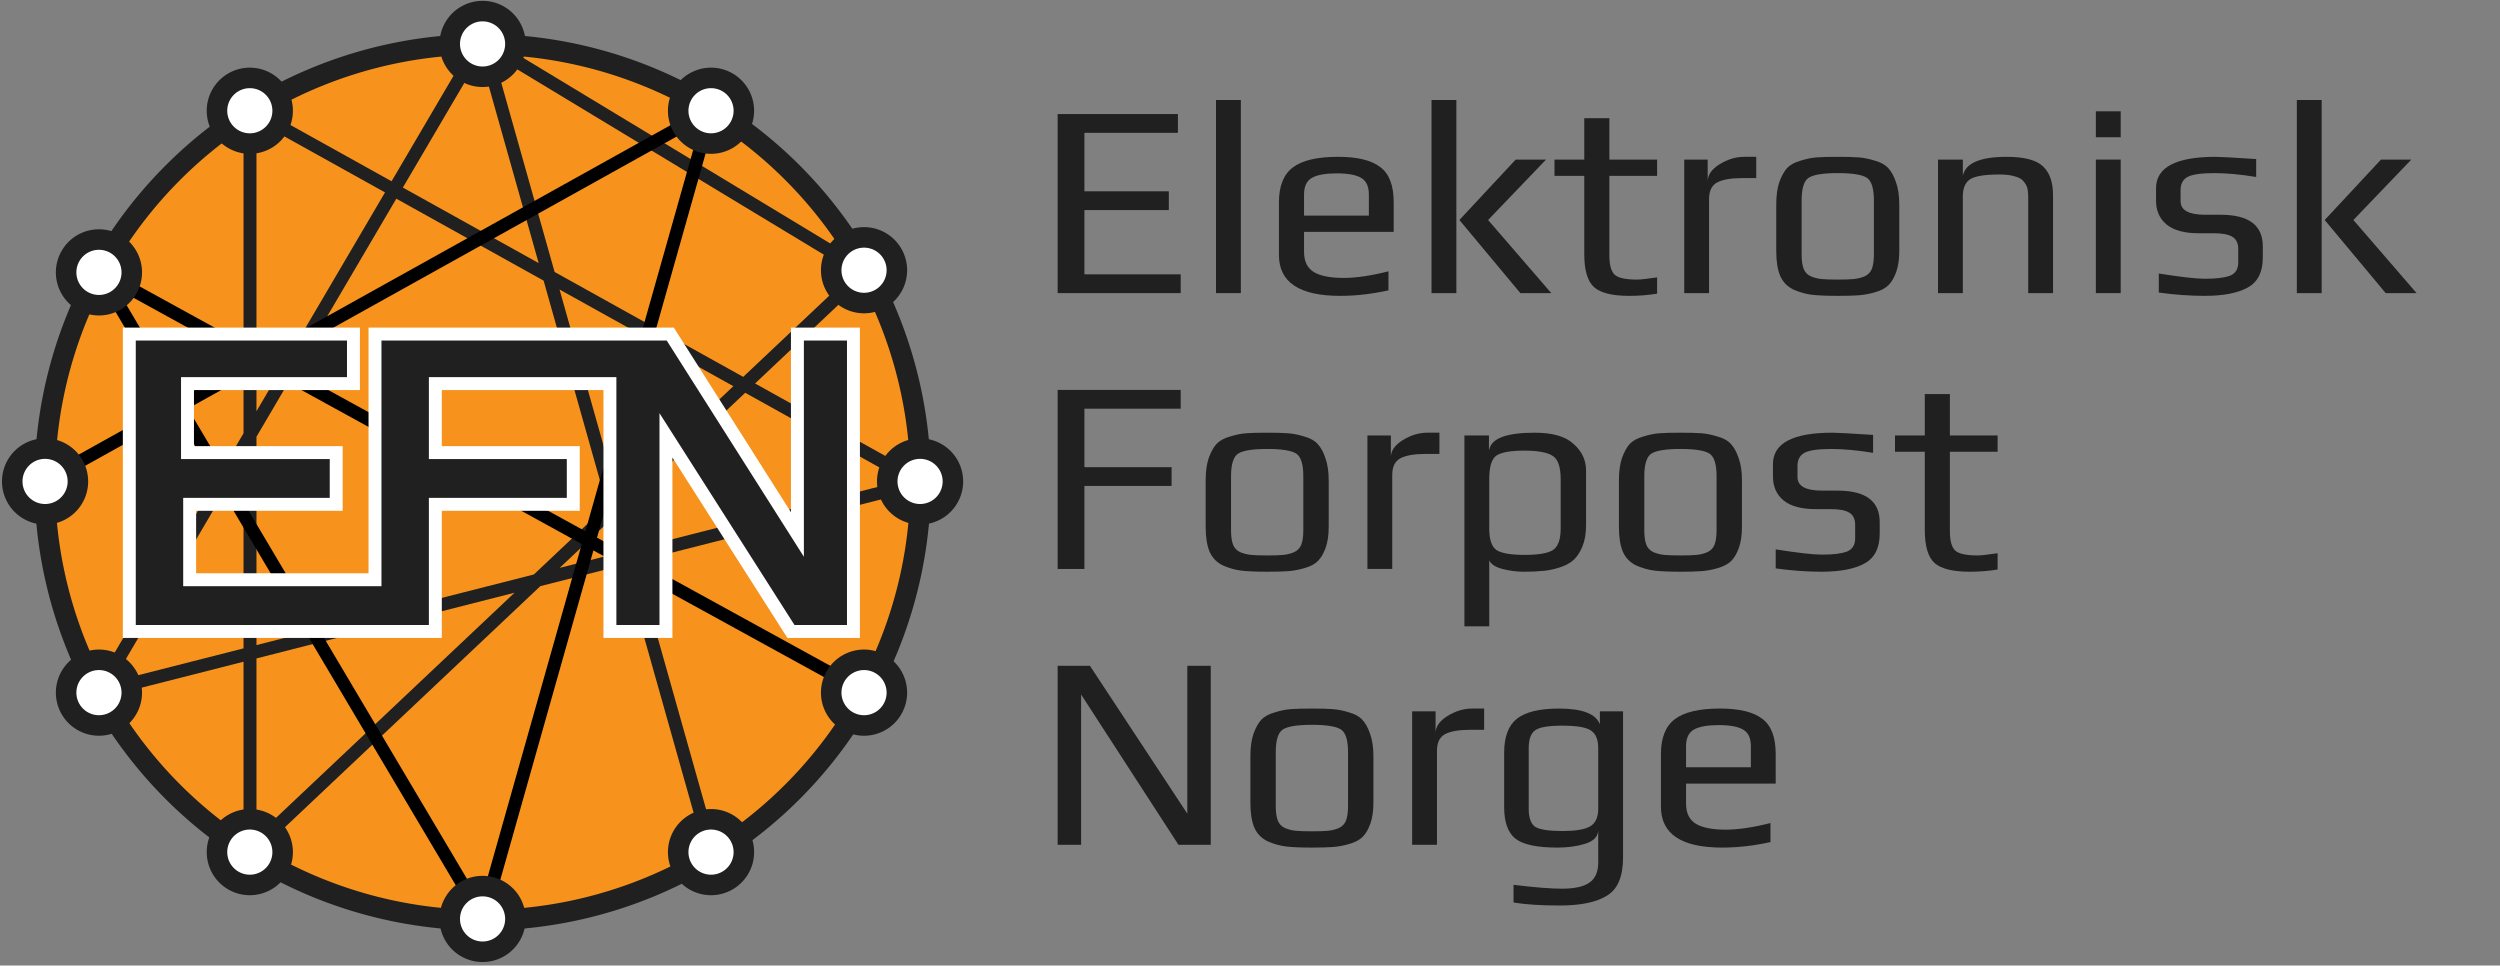 <?xml version="1.0" encoding="UTF-8" standalone="no"?>
<!-- Created with Inkscape (http://www.inkscape.org/) -->

<svg
   xmlns:dc="http://purl.org/dc/elements/1.1/"
   xmlns:cc="http://creativecommons.org/ns#"
   xmlns:rdf="http://www.w3.org/1999/02/22-rdf-syntax-ns#"
   xmlns:svg="http://www.w3.org/2000/svg"
   xmlns="http://www.w3.org/2000/svg"
   version="1.1"
   width="580"
   height="224"
   id="svg2">
  <rect width="100%" height="100%" fill="#808080" stroke="none"/>
  <defs
     id="defs4" />
  <g
     transform="translate(-0.5,-827.862)"
     id="layer1">
    <path
       d="m 243,956.862 a 106.5,106.5 0 1 1 -213,0 106.5,106.5 0 1 1 213,0 z"
       transform="matrix(0.954,0,0,0.954,-17.739,26.893)"
       id="path3877"
       style="fill:#f7931d;fill-opacity:1;stroke:#202020;stroke-width:5;stroke-linecap:round;stroke-linejoin:round;stroke-miterlimit:4;stroke-opacity:1;stroke-dasharray:none" />
    <g
       transform="translate(0.5,-0.5)"
       id="g3940">
      <path
         d="m 165,1025.862 -53,-188 88.5,53.5 -142.5,134.5 0,-172 155.5,86.5 -190.5,48.5 89,-151.5"
         id="path3936"
         style="fill:none;stroke:#202020;stroke-width:3;stroke-linecap:butt;stroke-linejoin:miter;stroke-miterlimit:4;stroke-opacity:1;stroke-dasharray:none" />
      <path
         d="m 200.5,988.862 -177.5,-97.5 89,150 53,-187.5 -154.5,86"
         id="path3938"
         style="fill:none;stroke:#000000;stroke-width:3;stroke-linecap:butt;stroke-linejoin:miter;stroke-miterlimit:4;stroke-opacity:1;stroke-dasharray:none" />
    </g>
    <g
       transform="translate(0.5,-0.5)"
       id="g3903">
      <path
         d="m 119,806.362 a 8,8 0 1 1 -16,0 8,8 0 1 1 16,0 z"
         transform="matrix(0.952,0,0,0.952,6.286,70.898)"
         id="path3879"
         style="fill:#ffffff;fill-opacity:1;stroke:#202020;stroke-width:5;stroke-linecap:round;stroke-linejoin:round;stroke-miterlimit:4;stroke-opacity:1;stroke-dasharray:none" />
      <path
         d="m 119,806.362 a 8,8 0 1 1 -16,0 8,8 0 1 1 16,0 z"
         transform="matrix(0.952,0,0,0.952,6.286,273.898)"
         id="path3881"
         style="fill:#ffffff;fill-opacity:1;stroke:#202020;stroke-width:5;stroke-linecap:round;stroke-linejoin:round;stroke-miterlimit:4;stroke-opacity:1;stroke-dasharray:none" />
      <path
         d="m 119,806.362 a 8,8 0 1 1 -16,0 8,8 0 1 1 16,0 z"
         transform="matrix(0.952,0,0,0.952,-95.214,172.398)"
         id="path3883"
         style="fill:#ffffff;fill-opacity:1;stroke:#202020;stroke-width:5;stroke-linecap:round;stroke-linejoin:round;stroke-miterlimit:4;stroke-opacity:1;stroke-dasharray:none" />
      <path
         d="m 119,806.362 a 8,8 0 1 1 -16,0 8,8 0 1 1 16,0 z"
         transform="matrix(0.952,0,0,0.952,107.786,172.398)"
         id="path3885"
         style="fill:#ffffff;fill-opacity:1;stroke:#202020;stroke-width:5;stroke-linecap:round;stroke-linejoin:round;stroke-miterlimit:4;stroke-opacity:1;stroke-dasharray:none" />
      <path
         d="m 119,806.362 a 8,8 0 1 1 -16,0 8,8 0 1 1 16,0 z"
         transform="matrix(0.952,0,0,0.952,-47.714,86.398)"
         id="path3887"
         style="fill:#ffffff;fill-opacity:1;stroke:#202020;stroke-width:5;stroke-linecap:round;stroke-linejoin:round;stroke-miterlimit:4;stroke-opacity:1;stroke-dasharray:none" />
      <path
         d="m 119,806.362 a 8,8 0 1 1 -16,0 8,8 0 1 1 16,0 z"
         transform="matrix(0.952,0,0,0.952,-82.714,123.898)"
         id="path3889"
         style="fill:#ffffff;fill-opacity:1;stroke:#202020;stroke-width:5;stroke-linecap:round;stroke-linejoin:round;stroke-miterlimit:4;stroke-opacity:1;stroke-dasharray:none" />
      <path
         d="m 119,806.362 a 8,8 0 1 1 -16,0 8,8 0 1 1 16,0 z"
         transform="matrix(0.952,0,0,0.952,59.286,86.398)"
         id="path3891"
         style="fill:#ffffff;fill-opacity:1;stroke:#202020;stroke-width:5;stroke-linecap:round;stroke-linejoin:round;stroke-miterlimit:4;stroke-opacity:1;stroke-dasharray:none" />
      <path
         d="m 119,806.362 a 8,8 0 1 1 -16,0 8,8 0 1 1 16,0 z"
         transform="matrix(0.952,0,0,0.952,94.786,123.398)"
         id="path3893"
         style="fill:#ffffff;fill-opacity:1;stroke:#202020;stroke-width:5;stroke-linecap:round;stroke-linejoin:round;stroke-miterlimit:4;stroke-opacity:1;stroke-dasharray:none" />
      <path
         d="m 119,806.362 a 8,8 0 1 1 -16,0 8,8 0 1 1 16,0 z"
         transform="matrix(0.952,0,0,0.952,-82.714,221.398)"
         id="path3895"
         style="fill:#ffffff;fill-opacity:1;stroke:#202020;stroke-width:5;stroke-linecap:round;stroke-linejoin:round;stroke-miterlimit:4;stroke-opacity:1;stroke-dasharray:none" />
      <path
         d="m 119,806.362 a 8,8 0 1 1 -16,0 8,8 0 1 1 16,0 z"
         transform="matrix(0.952,0,0,0.952,-47.714,258.398)"
         id="path3897"
         style="fill:#ffffff;fill-opacity:1;stroke:#202020;stroke-width:5;stroke-linecap:round;stroke-linejoin:round;stroke-miterlimit:4;stroke-opacity:1;stroke-dasharray:none" />
      <path
         d="m 119,806.362 a 8,8 0 1 1 -16,0 8,8 0 1 1 16,0 z"
         transform="matrix(0.952,0,0,0.952,59.286,258.398)"
         id="path3899"
         style="fill:#ffffff;fill-opacity:1;stroke:#202020;stroke-width:5;stroke-linecap:round;stroke-linejoin:round;stroke-miterlimit:4;stroke-opacity:1;stroke-dasharray:none" />
      <path
         d="m 119,806.362 a 8,8 0 1 1 -16,0 8,8 0 1 1 16,0 z"
         transform="matrix(0.952,0,0,0.952,94.786,221.398)"
         id="path3901"
         style="fill:#ffffff;fill-opacity:1;stroke:#202020;stroke-width:5;stroke-linecap:round;stroke-linejoin:round;stroke-miterlimit:4;stroke-opacity:1;stroke-dasharray:none" />
    </g>
    <path
       d="m 30.5,905.362 0,69 71,0 0,-29.5 32,0 0,-12 -32,0 0,-16 40.5,0 0,57.5 13,0 0,-45.5 29,45.5 14.5,0 0,-69 -13,0 0,46.5 -29.5,-46.5 -68.5,0 0,57 -43,0 0,-17.5 34,0 0,-12 -34.5,0 0,-16 38.5,0 0,-11.5 z"
       id="path3944"
       style="fill:#202020;fill-opacity:1;stroke:#ffffff;stroke-width:3;stroke-linecap:butt;stroke-linejoin:miter;stroke-miterlimit:4;stroke-opacity:1;stroke-dasharray:none" />
    <g
       id="text3965"
       style="font-size:64px;font-style:normal;font-variant:normal;font-weight:normal;font-stretch:normal;line-height:125%;letter-spacing:0px;word-spacing:0px;fill:#202020;fill-opacity:1;stroke:none;font-family:Play;-inkscape-font-specification:Play">
      <path
         d="m 274.42,895.862 -28.544,0 0,-41.536 27.904,0 0,4.352 -21.696,0 0,13.568 19.584,0 0,4.352 -19.584,0 0,14.912 22.336,0 0,4.352"
         id="path3982"
         style="line-height:100%;fill:#202020" />
      <path
         d="m 288.377,895.862 -5.76,0 0,-44.8 5.76,0 0,44.8"
         id="path3984"
         style="line-height:100%;fill:#202020" />
      <path
         d="m 323.839,881.654 -20.8,0 0,4.672 c -10e-6,2.176 0.768,3.733 2.304,4.672 1.536,0.896 3.819,1.344 6.848,1.344 2.944,10e-6 6.421,-0.512 10.432,-1.536 l 0,4.416 c -3.84,0.853 -7.573,1.28 -11.2,1.28 -9.472,0 -14.208,-3.157 -14.208,-9.472 l 0,-12.224 c 0,-3.797 1.088,-6.507 3.264,-8.128 2.176,-1.621 5.653,-2.432 10.432,-2.432 4.48,3e-5 7.744,0.789 9.792,2.368 2.091,1.536 3.136,4.267 3.136,8.192 l 0,6.848 m -5.76,-3.776 0,-4.864 c -2e-5,-1.877 -0.576,-3.157 -1.728,-3.84 -1.152,-0.725 -3.072,-1.088 -5.76,-1.088 -2.56,3e-5 -4.459,0.341 -5.696,1.024 -1.237,0.683 -1.856,1.984 -1.856,3.904 l 0,4.864 15.04,0"
         id="path3986"
         style="line-height:100%;fill:#202020" />
      <path
         d="m 360.393,895.862 -7.168,0 -14.144,-16.96 13.056,-14.016 7.04,0 -13.44,14.016 14.656,16.96 m -22.016,0 -5.76,0 0,-44.8 5.76,0 0,44.8"
         id="path3988"
         style="line-height:100%;fill:#202020" />
      <path
         d="m 384.948,895.99 c -2.048,0.341 -4.203,0.512 -6.464,0.512 -3.883,0 -6.592,-0.661 -8.128,-1.984 -1.536,-1.365 -2.304,-3.925 -2.304,-7.68 l 0,-18.176 -6.912,0 0,-3.776 6.912,0 0,-9.6 5.824,0 0,9.6 11.072,0 0,3.776 -11.072,0 0,18.496 c -10e-6,2.219 0.427,3.712 1.28,4.48 0.853,0.725 2.581,1.088 5.184,1.088 0.683,10e-6 2.219,-0.171 4.608,-0.512 l 0,3.776"
         id="path3990"
         style="line-height:100%;fill:#202020" />
      <path
         d="m 407.946,869.174 -3.2,0 c -2.645,3e-5 -4.608,0.341 -5.888,1.024 -1.237,0.683 -1.856,1.963 -1.856,3.84 l 0,21.824 -5.76,0 0,-30.976 5.44,0 0,5.056 c -1e-5,-1.493 0.917,-2.816 2.752,-3.968 1.877,-1.152 3.776,-1.728 5.696,-1.728 l 2.816,0 0,4.928"
         id="path3992"
         style="line-height:100%;fill:#202020" />
      <path
         d="m 441.134,875.318 0,10.752 c -3e-5,1.92 -0.235,3.541 -0.704,4.864 -0.469,1.323 -1.067,2.347 -1.792,3.072 -0.725,0.725 -1.771,1.28 -3.136,1.664 -1.323,0.384 -2.603,0.619 -3.84,0.704 -1.195,0.085 -2.795,0.128 -4.8,0.128 -2.56,0 -4.565,-0.085 -6.016,-0.256 -1.408,-0.171 -2.837,-0.576 -4.288,-1.216 -1.408,-0.683 -2.432,-1.749 -3.072,-3.2 -0.597,-1.451 -0.896,-3.371 -0.896,-5.76 l 0,-10.752 c 0,-2.048 0.235,-3.776 0.704,-5.184 0.512,-1.408 1.109,-2.496 1.792,-3.264 0.725,-0.768 1.771,-1.344 3.136,-1.728 1.365,-0.427 2.624,-0.683 3.776,-0.768 1.195,-0.085 2.816,-0.128 4.864,-0.128 2.048,3e-5 3.648,0.043 4.8,0.128 1.195,0.085 2.475,0.341 3.84,0.768 1.365,0.384 2.389,0.96 3.072,1.728 0.725,0.768 1.323,1.856 1.792,3.264 0.512,1.408 0.768,3.136 0.768,5.184 m -5.888,11.584 0,-12.544 c -3e-5,-2.859 -0.576,-4.629 -1.728,-5.312 -1.152,-0.683 -3.371,-1.024 -6.656,-1.024 -3.285,3e-5 -5.504,0.341 -6.656,1.024 -1.152,0.683 -1.728,2.453 -1.728,5.312 l 0,12.544 c -1e-5,1.365 0.149,2.453 0.448,3.264 0.299,0.811 0.853,1.408 1.664,1.792 0.811,0.341 1.643,0.555 2.496,0.64 0.853,0.085 2.112,0.128 3.776,0.128 1.664,10e-6 2.923,-0.043 3.776,-0.128 0.853,-0.085 1.685,-0.299 2.496,-0.64 0.811,-0.384 1.365,-0.981 1.664,-1.792 0.299,-0.811 0.448,-1.899 0.448,-3.264"
         id="path3994"
         style="line-height:100%;fill:#202020" />
      <path
         d="m 476.805,895.862 -5.76,0 0,-22.4 c -3e-5,-0.768 -0.064,-1.408 -0.192,-1.92 -0.128,-0.512 -0.405,-1.024 -0.832,-1.536 -0.384,-0.555 -1.067,-0.96 -2.048,-1.216 -0.939,-0.299 -2.133,-0.448 -3.584,-0.448 -3.371,3e-5 -5.632,0.363 -6.784,1.088 -1.152,0.725 -1.728,2.069 -1.728,4.032 l 0,22.4 -5.76,0 0,-30.976 5.76,0 0,3.776 c 0.597,-2.944 3.989,-4.416 10.176,-4.416 4.096,3e-5 6.912,0.747 8.448,2.24 1.536,1.451 2.304,3.669 2.304,6.656 l 0,22.72"
         id="path3996"
         style="line-height:100%;fill:#202020" />
      <path
         d="m 492.502,859.702 -5.76,0 0,-6.016 5.76,0 0,6.016 m 0,36.16 -5.76,0 0,-30.976 5.76,0 0,30.976"
         id="path3998"
         style="line-height:100%;fill:#202020" />
      <path
         d="m 525.468,884.982 0,2.688 c -3e-5,3.328 -1.173,5.632 -3.52,6.912 -2.304,1.28 -5.632,1.92 -9.984,1.92 -3.328,0 -6.869,-0.256 -10.624,-0.768 l 0,-4.416 c 5.12,0.811 8.704,1.216 10.752,1.216 2.56,10e-6 4.48,-0.235 5.76,-0.704 1.28,-0.512 1.92,-1.536 1.92,-3.072 l 0,-3.136 c -2e-5,-1.323 -0.448,-2.261 -1.344,-2.816 -0.896,-0.555 -2.347,-0.832 -4.352,-0.832 l -3.52,0 c -3.243,2e-5 -5.696,-0.661 -7.36,-1.984 -1.664,-1.365 -2.496,-3.221 -2.496,-5.568 l 0,-2.88 c 0,-4.864 4.608,-7.296 13.824,-7.296 1.024,3e-5 4.16,0.171 9.408,0.512 l 0,4.16 c -3.669,-0.597 -6.891,-0.896 -9.664,-0.896 -3.072,3e-5 -5.163,0.299 -6.272,0.896 -1.067,0.597 -1.6,1.6 -1.6,3.008 l 0,2.624 c -1e-5,2.091 1.899,3.136 5.696,3.136 l 3.584,0 c 6.528,2e-5 9.792,2.432 9.792,7.296"
         id="path4000"
         style="line-height:100%;fill:#202020" />
      <path
         d="m 561.143,895.862 -7.168,0 -14.144,-16.96 13.056,-14.016 7.04,0 -13.44,14.016 14.656,16.96 m -22.016,0 -5.76,0 0,-44.8 5.76,0 0,44.8"
         id="path4002"
         style="line-height:100%;fill:#202020" />
      <path
         d="m 274.42,922.678 -22.336,0 0,13.568 20.224,0 0,4.352 -20.224,0 0,19.264 -6.208,0 0,-41.536 28.544,0 0,4.352"
         id="path4004"
         style="line-height:100%;fill:#202020" />
      <path
         d="m 308.759,939.318 0,10.752 c -3e-5,1.92 -0.235,3.541 -0.704,4.864 -0.469,1.323 -1.067,2.347 -1.792,3.072 -0.725,0.725 -1.771,1.28 -3.136,1.664 -1.323,0.384 -2.603,0.619 -3.84,0.704 -1.195,0.085 -2.795,0.128 -4.8,0.128 -2.56,0 -4.565,-0.085 -6.016,-0.256 -1.408,-0.171 -2.837,-0.576 -4.288,-1.216 -1.408,-0.683 -2.432,-1.749 -3.072,-3.2 -0.597,-1.451 -0.896,-3.371 -0.896,-5.76 l 0,-10.752 c 0,-2.048 0.235,-3.776 0.704,-5.184 0.512,-1.408 1.109,-2.496 1.792,-3.264 0.725,-0.768 1.771,-1.344 3.136,-1.728 1.365,-0.427 2.624,-0.683 3.776,-0.768 1.195,-0.085 2.816,-0.128 4.864,-0.128 2.048,3e-5 3.648,0.043 4.8,0.128 1.195,0.085 2.475,0.341 3.84,0.768 1.365,0.384 2.389,0.96 3.072,1.728 0.725,0.768 1.323,1.856 1.792,3.264 0.512,1.408 0.768,3.136 0.768,5.184 m -5.888,11.584 0,-12.544 c -3e-5,-2.859 -0.576,-4.629 -1.728,-5.312 -1.152,-0.683 -3.371,-1.024 -6.656,-1.024 -3.285,3e-5 -5.504,0.341 -6.656,1.024 -1.152,0.683 -1.728,2.453 -1.728,5.312 l 0,12.544 c -1e-5,1.365 0.149,2.453 0.448,3.264 0.299,0.811 0.853,1.408 1.664,1.792 0.811,0.341 1.643,0.555 2.496,0.64 0.853,0.085 2.112,0.128 3.776,0.128 1.664,10e-6 2.923,-0.043 3.776,-0.128 0.853,-0.085 1.685,-0.299 2.496,-0.64 0.811,-0.384 1.365,-0.981 1.664,-1.792 0.299,-0.811 0.448,-1.899 0.448,-3.264"
         id="path4006"
         style="line-height:100%;fill:#202020" />
      <path
         d="m 334.446,933.174 -3.2,0 c -2.645,3e-5 -4.608,0.341 -5.888,1.024 -1.237,0.683 -1.856,1.963 -1.856,3.84 l 0,21.824 -5.76,0 0,-30.976 5.44,0 0,5.056 c -1e-5,-1.493 0.917,-2.816 2.752,-3.968 1.877,-1.152 3.776,-1.728 5.696,-1.728 l 2.816,0 0,4.928"
         id="path4008"
         style="line-height:100%;fill:#202020" />
      <path
         d="m 368.466,949.75 c -3e-5,1.877 -0.277,3.499 -0.832,4.864 -0.555,1.365 -1.259,2.432 -2.112,3.2 -0.811,0.725 -1.899,1.301 -3.264,1.728 -1.365,0.427 -2.645,0.683 -3.84,0.768 -1.195,0.128 -2.645,0.192 -4.352,0.192 -1.707,0 -3.371,-0.213 -4.992,-0.64 -1.621,-0.427 -2.645,-1.088 -3.072,-1.984 l 0,15.296 -5.76,0 0,-44.288 5.696,0 0,3.328 0.064,0 c 0.469,-2.645 3.989,-3.968 10.56,-3.968 4.139,3e-5 7.147,0.875 9.024,2.624 1.92,1.707 2.88,3.755 2.88,6.144 l 0,12.736 m -5.888,0.704 0,-11.392 c -3e-5,-2.859 -0.619,-4.672 -1.856,-5.44 -1.237,-0.811 -3.435,-1.216 -6.592,-1.216 -3.157,3e-5 -5.312,0.384 -6.464,1.152 -1.109,0.768 -1.664,2.603 -1.664,5.504 l 0,11.392 c -1e-5,2.603 0.576,4.288 1.728,5.056 1.195,0.725 3.349,1.088 6.464,1.088 3.157,1e-5 5.333,-0.363 6.528,-1.088 1.237,-0.768 1.856,-2.453 1.856,-5.056"
         id="path4010"
         style="line-height:100%;fill:#202020" />
      <path
         d="m 404.634,939.318 0,10.752 c -3e-5,1.92 -0.235,3.541 -0.704,4.864 -0.469,1.323 -1.067,2.347 -1.792,3.072 -0.725,0.725 -1.771,1.28 -3.136,1.664 -1.323,0.384 -2.603,0.619 -3.84,0.704 -1.195,0.085 -2.795,0.128 -4.8,0.128 -2.56,0 -4.565,-0.085 -6.016,-0.256 -1.408,-0.171 -2.837,-0.576 -4.288,-1.216 -1.408,-0.683 -2.432,-1.749 -3.072,-3.2 -0.597,-1.451 -0.896,-3.371 -0.896,-5.76 l 0,-10.752 c 0,-2.048 0.235,-3.776 0.704,-5.184 0.512,-1.408 1.109,-2.496 1.792,-3.264 0.725,-0.768 1.771,-1.344 3.136,-1.728 1.365,-0.427 2.624,-0.683 3.776,-0.768 1.195,-0.085 2.816,-0.128 4.864,-0.128 2.048,3e-5 3.648,0.043 4.8,0.128 1.195,0.085 2.475,0.341 3.84,0.768 1.365,0.384 2.389,0.96 3.072,1.728 0.725,0.768 1.323,1.856 1.792,3.264 0.512,1.408 0.768,3.136 0.768,5.184 m -5.888,11.584 0,-12.544 c -3e-5,-2.859 -0.576,-4.629 -1.728,-5.312 -1.152,-0.683 -3.371,-1.024 -6.656,-1.024 -3.285,3e-5 -5.504,0.341 -6.656,1.024 -1.152,0.683 -1.728,2.453 -1.728,5.312 l 0,12.544 c -1e-5,1.365 0.149,2.453 0.448,3.264 0.299,0.811 0.853,1.408 1.664,1.792 0.811,0.341 1.643,0.555 2.496,0.64 0.853,0.085 2.112,0.128 3.776,0.128 1.664,10e-6 2.923,-0.043 3.776,-0.128 0.853,-0.085 1.685,-0.299 2.496,-0.64 0.811,-0.384 1.365,-0.981 1.664,-1.792 0.299,-0.811 0.448,-1.899 0.448,-3.264"
         id="path4012"
         style="line-height:100%;fill:#202020" />
      <path
         d="m 436.593,948.982 0,2.688 c -3e-5,3.328 -1.173,5.632 -3.52,6.912 -2.304,1.28 -5.632,1.92 -9.984,1.92 -3.328,0 -6.869,-0.256 -10.624,-0.768 l 0,-4.416 c 5.12,0.811 8.704,1.216 10.752,1.216 2.56,10e-6 4.48,-0.235 5.76,-0.704 1.28,-0.512 1.92,-1.536 1.92,-3.072 l 0,-3.136 c -2e-5,-1.323 -0.448,-2.261 -1.344,-2.816 -0.896,-0.555 -2.347,-0.832 -4.352,-0.832 l -3.52,0 c -3.243,2e-5 -5.696,-0.661 -7.36,-1.984 -1.664,-1.365 -2.496,-3.221 -2.496,-5.568 l 0,-2.88 c 0,-4.864 4.608,-7.296 13.824,-7.296 1.024,3e-5 4.16,0.171 9.408,0.512 l 0,4.16 c -3.669,-0.597 -6.891,-0.896 -9.664,-0.896 -3.072,3e-5 -5.163,0.299 -6.272,0.896 -1.067,0.597 -1.6,1.6 -1.6,3.008 l 0,2.624 c -1e-5,2.091 1.899,3.136 5.696,3.136 l 3.584,0 c 6.528,2e-5 9.792,2.432 9.792,7.296"
         id="path4014"
         style="line-height:100%;fill:#202020" />
      <path
         d="m 463.948,959.99 c -2.048,0.341 -4.203,0.512 -6.464,0.512 -3.883,0 -6.592,-0.661 -8.128,-1.984 -1.536,-1.365 -2.304,-3.925 -2.304,-7.68 l 0,-18.176 -6.912,0 0,-3.776 6.912,0 0,-9.6 5.824,0 0,9.6 11.072,0 0,3.776 -11.072,0 0,18.496 c -10e-6,2.219 0.427,3.712 1.28,4.48 0.853,0.725 2.581,1.088 5.184,1.088 0.683,10e-6 2.219,-0.171 4.608,-0.512 l 0,3.776"
         id="path4016"
         style="line-height:100%;fill:#202020" />
      <path
         d="m 281.396,1023.862 -7.488,0 -22.592,-34.88 0,34.88 -5.44,0 0,-41.536 7.488,0 22.592,34.304 0,-34.304 5.44,0 0,41.536"
         id="path4018"
         style="line-height:100%;fill:#202020" />
      <path
         d="m 319.134,1003.318 0,10.752 c -3e-5,1.92 -0.235,3.541 -0.704,4.864 -0.469,1.323 -1.067,2.347 -1.792,3.072 -0.725,0.725 -1.771,1.28 -3.136,1.664 -1.323,0.384 -2.603,0.619 -3.84,0.704 -1.195,0.085 -2.795,0.128 -4.8,0.128 -2.56,0 -4.565,-0.085 -6.016,-0.256 -1.408,-0.171 -2.837,-0.576 -4.288,-1.216 -1.408,-0.683 -2.432,-1.749 -3.072,-3.2 -0.597,-1.451 -0.896,-3.371 -0.896,-5.76 l 0,-10.752 c 0,-2.048 0.235,-3.776 0.704,-5.184 0.512,-1.408 1.109,-2.496 1.792,-3.264 0.725,-0.768 1.771,-1.344 3.136,-1.728 1.365,-0.427 2.624,-0.683 3.776,-0.768 1.195,-0.085 2.816,-0.128 4.864,-0.128 2.048,3e-5 3.648,0.043 4.8,0.128 1.195,0.085 2.475,0.341 3.84,0.768 1.365,0.384 2.389,0.96 3.072,1.728 0.725,0.768 1.323,1.856 1.792,3.264 0.512,1.408 0.768,3.136 0.768,5.184 m -5.888,11.584 0,-12.544 c -3e-5,-2.859 -0.576,-4.629 -1.728,-5.312 -1.152,-0.683 -3.371,-1.024 -6.656,-1.024 -3.285,3e-5 -5.504,0.341 -6.656,1.024 -1.152,0.683 -1.728,2.453 -1.728,5.312 l 0,12.544 c -1e-5,1.365 0.149,2.453 0.448,3.264 0.299,0.811 0.853,1.408 1.664,1.792 0.811,0.341 1.643,0.555 2.496,0.64 0.853,0.085 2.112,0.128 3.776,0.128 1.664,0 2.923,-0.043 3.776,-0.128 0.853,-0.085 1.685,-0.299 2.496,-0.64 0.811,-0.384 1.365,-0.981 1.664,-1.792 0.299,-0.811 0.448,-1.899 0.448,-3.264"
         id="path4020"
         style="line-height:100%;fill:#202020" />
      <path
         d="m 344.821,997.174 -3.2,0 c -2.645,3e-5 -4.608,0.341 -5.888,1.024 -1.237,0.683 -1.856,1.963 -1.856,3.84 l 0,21.824 -5.76,0 0,-30.976 5.44,0 0,5.056 c -1e-5,-1.493 0.917,-2.816 2.752,-3.968 1.877,-1.152 3.776,-1.728 5.696,-1.728 l 2.816,0 0,4.928"
         id="path4022"
         style="line-height:100%;fill:#202020" />
      <path
         d="m 377.049,992.886 0,33.92 c -3e-5,4.395 -1.237,7.339 -3.712,8.832 -2.432,1.536 -6.101,2.304 -11.008,2.304 -4.395,0 -7.957,-0.235 -10.688,-0.704 l 0,-4.096 c 4.907,0.597 8.64,0.896 11.2,0.896 2.944,0 5.077,-0.469 6.4,-1.408 1.365,-0.939 2.048,-2.496 2.048,-4.672 l 0,-7.424 c -0.085,1.451 -1.088,2.475 -3.008,3.072 -1.877,0.597 -4.032,0.896 -6.464,0.896 -4.779,0 -8.043,-0.704 -9.792,-2.112 -1.707,-1.408 -2.56,-3.84 -2.56,-7.296 l 0,-12.608 c 0,-3.669 0.981,-6.293 2.944,-7.872 2.005,-1.579 5.269,-2.368 9.792,-2.368 5.376,3e-5 8.533,1.216 9.472,3.648 l 0,-3.008 5.376,0 m -5.76,22.592 0,-14.016 c -3e-5,-2.005 -0.555,-3.371 -1.664,-4.096 -1.067,-0.768 -3.307,-1.152 -6.72,-1.152 -3.2,3e-5 -5.291,0.363 -6.272,1.088 -0.981,0.725 -1.472,2.112 -1.472,4.16 l 0,14.016 c -10e-6,2.133 0.512,3.541 1.536,4.224 1.067,0.64 3.179,0.96 6.336,0.96 2.901,0 4.992,-0.341 6.272,-1.024 1.323,-0.725 1.984,-2.112 1.984,-4.16"
         id="path4024"
         style="line-height:100%;fill:#202020" />
      <path
         d="m 412.464,1009.654 -20.8,0 0,4.672 c -10e-6,2.176 0.768,3.733 2.304,4.672 1.536,0.896 3.819,1.344 6.848,1.344 2.944,0 6.421,-0.512 10.432,-1.536 l 0,4.416 c -3.84,0.853 -7.573,1.28 -11.2,1.28 -9.472,0 -14.208,-3.157 -14.208,-9.472 l 0,-12.224 c 0,-3.797 1.088,-6.507 3.264,-8.128 2.176,-1.621 5.653,-2.432 10.432,-2.432 4.48,3e-5 7.744,0.789 9.792,2.368 2.091,1.536 3.136,4.267 3.136,8.192 l 0,6.848 m -5.76,-3.776 0,-4.864 c -2e-5,-1.877 -0.576,-3.157 -1.728,-3.84 -1.152,-0.725 -3.072,-1.088 -5.76,-1.088 -2.56,3e-5 -4.459,0.341 -5.696,1.024 -1.237,0.683 -1.856,1.984 -1.856,3.904 l 0,4.864 15.04,0"
         id="path4026"
         style="line-height:100%;fill:#202020" />
    </g>
  </g>
</svg>
